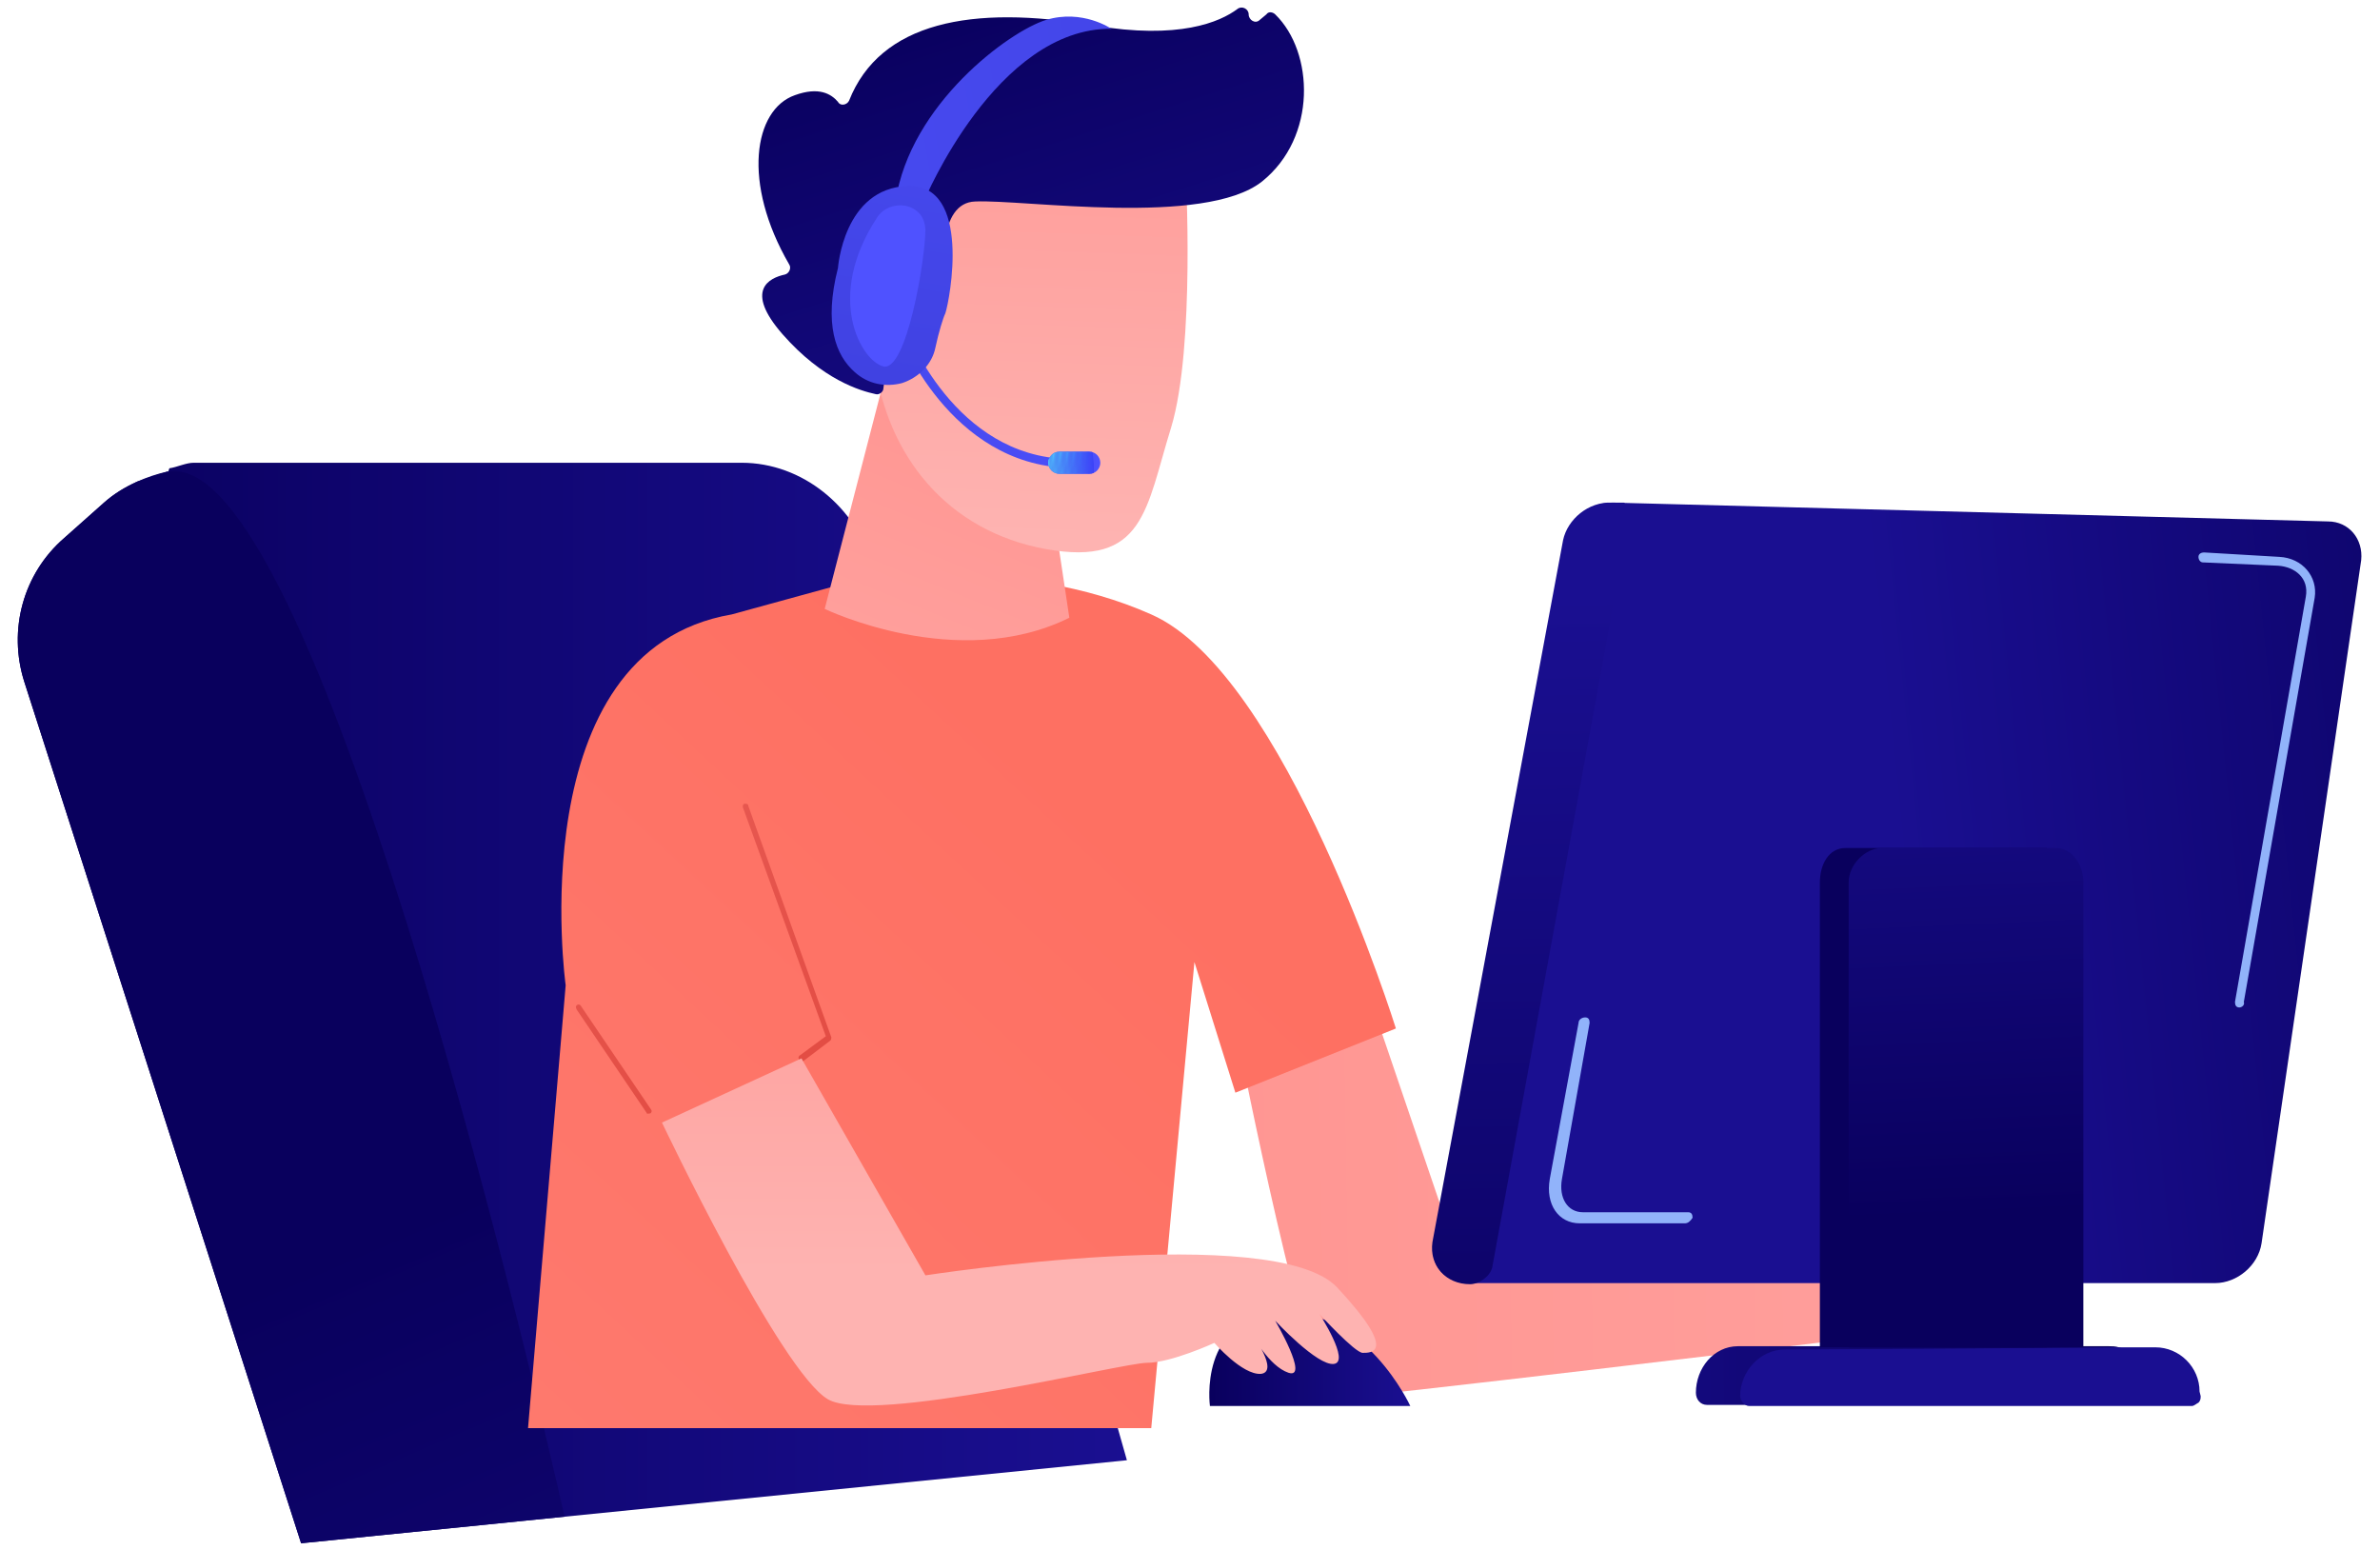 <?xml version="1.0" encoding="utf-8"?>
<!-- Generator: Adobe Illustrator 28.0.0, SVG Export Plug-In . SVG Version: 6.00 Build 0)  -->
<svg version="1.1" id="レイヤー_1" xmlns="http://www.w3.org/2000/svg" xmlns:xlink="http://www.w3.org/1999/xlink" x="0px"
	 y="0px" viewBox="0 0 215 140" style="enable-background:new 0 0 215 140;" xml:space="preserve">
<style type="text/css">
	.st0{fill:url(#SVGID_1_);}
	.st1{fill:url(#SVGID_00000161628797143225358340000013046891422708695683_);}
	.st2{fill:url(#SVGID_00000064314476492180657250000001623195716420957873_);}
	.st3{fill:url(#SVGID_00000117652718896105442350000013199108720355841462_);}
	.st4{fill:url(#SVGID_00000163072716725457265860000010991390022658870706_);}
	.st5{fill:url(#SVGID_00000116929049489341771130000002560167177886553023_);}
	.st6{fill:url(#SVGID_00000059992768935757201880000018161020305138458284_);}
	.st7{fill:url(#SVGID_00000049191402080035774130000012710458929090888883_);}
	.st8{fill:url(#SVGID_00000016778886116291212720000007706299840057421242_);}
	.st9{clip-path:url(#SVGID_00000013160948517832923690000004596169768891764353_);fill:#53D8FF;}
	.st10{clip-path:url(#SVGID_00000013160948517832923690000004596169768891764353_);fill:#53D7FF;}
	.st11{clip-path:url(#SVGID_00000013160948517832923690000004596169768891764353_);fill:#53D6FF;}
	.st12{clip-path:url(#SVGID_00000013160948517832923690000004596169768891764353_);fill:#52D5FF;}
	.st13{clip-path:url(#SVGID_00000013160948517832923690000004596169768891764353_);fill:#52D4FF;}
	.st14{clip-path:url(#SVGID_00000013160948517832923690000004596169768891764353_);fill:#52D3FF;}
	.st15{clip-path:url(#SVGID_00000013160948517832923690000004596169768891764353_);fill:#52D2FF;}
	.st16{clip-path:url(#SVGID_00000013160948517832923690000004596169768891764353_);fill:#52D1FF;}
	.st17{clip-path:url(#SVGID_00000013160948517832923690000004596169768891764353_);fill:#52D0FF;}
	.st18{clip-path:url(#SVGID_00000013160948517832923690000004596169768891764353_);fill:#51CFFF;}
	.st19{clip-path:url(#SVGID_00000013160948517832923690000004596169768891764353_);fill:#51CEFE;}
	.st20{clip-path:url(#SVGID_00000013160948517832923690000004596169768891764353_);fill:#51CDFE;}
	.st21{clip-path:url(#SVGID_00000013160948517832923690000004596169768891764353_);fill:#51CCFE;}
	.st22{clip-path:url(#SVGID_00000013160948517832923690000004596169768891764353_);fill:#51CBFE;}
	.st23{clip-path:url(#SVGID_00000013160948517832923690000004596169768891764353_);fill:#50CAFE;}
	.st24{clip-path:url(#SVGID_00000013160948517832923690000004596169768891764353_);fill:#50C9FE;}
	.st25{clip-path:url(#SVGID_00000013160948517832923690000004596169768891764353_);fill:#50C8FE;}
	.st26{clip-path:url(#SVGID_00000013160948517832923690000004596169768891764353_);fill:#50C7FE;}
	.st27{clip-path:url(#SVGID_00000013160948517832923690000004596169768891764353_);fill:#50C6FE;}
	.st28{clip-path:url(#SVGID_00000013160948517832923690000004596169768891764353_);fill:#50C5FE;}
	.st29{clip-path:url(#SVGID_00000013160948517832923690000004596169768891764353_);fill:#4FC4FE;}
	.st30{clip-path:url(#SVGID_00000013160948517832923690000004596169768891764353_);fill:#4FC3FE;}
	.st31{clip-path:url(#SVGID_00000013160948517832923690000004596169768891764353_);fill:#4FC2FE;}
	.st32{clip-path:url(#SVGID_00000013160948517832923690000004596169768891764353_);fill:#4FC1FE;}
	.st33{clip-path:url(#SVGID_00000013160948517832923690000004596169768891764353_);fill:#4FC0FE;}
	.st34{clip-path:url(#SVGID_00000013160948517832923690000004596169768891764353_);fill:#4FBFFE;}
	.st35{clip-path:url(#SVGID_00000013160948517832923690000004596169768891764353_);fill:#4EBEFE;}
	.st36{clip-path:url(#SVGID_00000013160948517832923690000004596169768891764353_);fill:#4EBDFE;}
	.st37{clip-path:url(#SVGID_00000013160948517832923690000004596169768891764353_);fill:#4EBCFE;}
	.st38{clip-path:url(#SVGID_00000013160948517832923690000004596169768891764353_);fill:#4EBBFD;}
	.st39{clip-path:url(#SVGID_00000013160948517832923690000004596169768891764353_);fill:#4EBAFD;}
	.st40{clip-path:url(#SVGID_00000013160948517832923690000004596169768891764353_);fill:#4DB9FD;}
	.st41{clip-path:url(#SVGID_00000013160948517832923690000004596169768891764353_);fill:#4DB8FD;}
	.st42{clip-path:url(#SVGID_00000013160948517832923690000004596169768891764353_);fill:#4DB7FD;}
	.st43{clip-path:url(#SVGID_00000013160948517832923690000004596169768891764353_);fill:#4DB6FD;}
	.st44{clip-path:url(#SVGID_00000013160948517832923690000004596169768891764353_);fill:#4DB5FD;}
	.st45{clip-path:url(#SVGID_00000013160948517832923690000004596169768891764353_);fill:#4DB4FD;}
	.st46{clip-path:url(#SVGID_00000013160948517832923690000004596169768891764353_);fill:#4CB3FD;}
	.st47{clip-path:url(#SVGID_00000013160948517832923690000004596169768891764353_);fill:#4CB2FD;}
	.st48{clip-path:url(#SVGID_00000013160948517832923690000004596169768891764353_);fill:#4CB1FD;}
	.st49{clip-path:url(#SVGID_00000013160948517832923690000004596169768891764353_);fill:#4CB0FD;}
	.st50{clip-path:url(#SVGID_00000013160948517832923690000004596169768891764353_);fill:#4CAFFD;}
	.st51{clip-path:url(#SVGID_00000013160948517832923690000004596169768891764353_);fill:#4BAEFD;}
	.st52{clip-path:url(#SVGID_00000013160948517832923690000004596169768891764353_);fill:#4BADFD;}
	.st53{clip-path:url(#SVGID_00000013160948517832923690000004596169768891764353_);fill:#4BACFD;}
	.st54{clip-path:url(#SVGID_00000013160948517832923690000004596169768891764353_);fill:#4BABFD;}
	.st55{clip-path:url(#SVGID_00000013160948517832923690000004596169768891764353_);fill:#4BAAFD;}
	.st56{clip-path:url(#SVGID_00000013160948517832923690000004596169768891764353_);fill:#4BA9FD;}
	.st57{clip-path:url(#SVGID_00000013160948517832923690000004596169768891764353_);fill:#4AA8FC;}
	.st58{clip-path:url(#SVGID_00000013160948517832923690000004596169768891764353_);fill:#4AA7FC;}
	.st59{clip-path:url(#SVGID_00000013160948517832923690000004596169768891764353_);fill:#4AA6FC;}
	.st60{clip-path:url(#SVGID_00000013160948517832923690000004596169768891764353_);fill:#4AA5FC;}
	.st61{clip-path:url(#SVGID_00000013160948517832923690000004596169768891764353_);fill:#4AA4FC;}
	.st62{clip-path:url(#SVGID_00000013160948517832923690000004596169768891764353_);fill:#4AA3FC;}
	.st63{clip-path:url(#SVGID_00000013160948517832923690000004596169768891764353_);fill:#49A2FC;}
	.st64{clip-path:url(#SVGID_00000013160948517832923690000004596169768891764353_);fill:#49A1FC;}
	.st65{clip-path:url(#SVGID_00000013160948517832923690000004596169768891764353_);fill:#49A0FC;}
	.st66{clip-path:url(#SVGID_00000013160948517832923690000004596169768891764353_);fill:#499FFC;}
	.st67{clip-path:url(#SVGID_00000013160948517832923690000004596169768891764353_);fill:#499EFC;}
	.st68{clip-path:url(#SVGID_00000013160948517832923690000004596169768891764353_);fill:#489DFC;}
	.st69{clip-path:url(#SVGID_00000013160948517832923690000004596169768891764353_);fill:#489CFC;}
	.st70{clip-path:url(#SVGID_00000013160948517832923690000004596169768891764353_);fill:#489BFC;}
	.st71{clip-path:url(#SVGID_00000013160948517832923690000004596169768891764353_);fill:#489AFC;}
	.st72{clip-path:url(#SVGID_00000013160948517832923690000004596169768891764353_);fill:#4899FC;}
	.st73{clip-path:url(#SVGID_00000013160948517832923690000004596169768891764353_);fill:#4898FC;}
	.st74{clip-path:url(#SVGID_00000013160948517832923690000004596169768891764353_);fill:#4797FC;}
	.st75{clip-path:url(#SVGID_00000013160948517832923690000004596169768891764353_);fill:#4796FC;}
	.st76{clip-path:url(#SVGID_00000013160948517832923690000004596169768891764353_);fill:#4795FB;}
	.st77{clip-path:url(#SVGID_00000013160948517832923690000004596169768891764353_);fill:#4794FB;}
	.st78{clip-path:url(#SVGID_00000013160948517832923690000004596169768891764353_);fill:#4793FB;}
	.st79{clip-path:url(#SVGID_00000013160948517832923690000004596169768891764353_);fill:#4692FB;}
	.st80{clip-path:url(#SVGID_00000013160948517832923690000004596169768891764353_);fill:#4691FB;}
	.st81{clip-path:url(#SVGID_00000013160948517832923690000004596169768891764353_);fill:#4690FB;}
	.st82{clip-path:url(#SVGID_00000013160948517832923690000004596169768891764353_);fill:#468FFB;}
	.st83{clip-path:url(#SVGID_00000013160948517832923690000004596169768891764353_);fill:#468EFB;}
	.st84{clip-path:url(#SVGID_00000013160948517832923690000004596169768891764353_);fill:#468DFB;}
	.st85{clip-path:url(#SVGID_00000013160948517832923690000004596169768891764353_);fill:#458BFB;}
	.st86{clip-path:url(#SVGID_00000013160948517832923690000004596169768891764353_);fill:#458AFB;}
	.st87{clip-path:url(#SVGID_00000013160948517832923690000004596169768891764353_);fill:#4589FB;}
	.st88{clip-path:url(#SVGID_00000013160948517832923690000004596169768891764353_);fill:#4588FB;}
	.st89{clip-path:url(#SVGID_00000013160948517832923690000004596169768891764353_);fill:#4587FB;}
	.st90{clip-path:url(#SVGID_00000013160948517832923690000004596169768891764353_);fill:#4586FB;}
	.st91{clip-path:url(#SVGID_00000013160948517832923690000004596169768891764353_);fill:#4485FB;}
	.st92{clip-path:url(#SVGID_00000013160948517832923690000004596169768891764353_);fill:#4484FB;}
	.st93{clip-path:url(#SVGID_00000013160948517832923690000004596169768891764353_);fill:#4483FB;}
	.st94{clip-path:url(#SVGID_00000013160948517832923690000004596169768891764353_);fill:#4482FA;}
	.st95{clip-path:url(#SVGID_00000013160948517832923690000004596169768891764353_);fill:#4481FA;}
	.st96{clip-path:url(#SVGID_00000013160948517832923690000004596169768891764353_);fill:#4380FA;}
	.st97{clip-path:url(#SVGID_00000013160948517832923690000004596169768891764353_);fill:#437FFA;}
	.st98{clip-path:url(#SVGID_00000013160948517832923690000004596169768891764353_);fill:#437EFA;}
	.st99{clip-path:url(#SVGID_00000013160948517832923690000004596169768891764353_);fill:#437DFA;}
	.st100{clip-path:url(#SVGID_00000013160948517832923690000004596169768891764353_);fill:#437CFA;}
	.st101{clip-path:url(#SVGID_00000013160948517832923690000004596169768891764353_);fill:#437BFA;}
	.st102{clip-path:url(#SVGID_00000013160948517832923690000004596169768891764353_);fill:#427AFA;}
	.st103{clip-path:url(#SVGID_00000013160948517832923690000004596169768891764353_);fill:#4279FA;}
	.st104{clip-path:url(#SVGID_00000013160948517832923690000004596169768891764353_);fill:#4278FA;}
	.st105{clip-path:url(#SVGID_00000013160948517832923690000004596169768891764353_);fill:#4277FA;}
	.st106{clip-path:url(#SVGID_00000013160948517832923690000004596169768891764353_);fill:#4276FA;}
	.st107{clip-path:url(#SVGID_00000013160948517832923690000004596169768891764353_);fill:#4175FA;}
	.st108{clip-path:url(#SVGID_00000013160948517832923690000004596169768891764353_);fill:#4174FA;}
	.st109{clip-path:url(#SVGID_00000013160948517832923690000004596169768891764353_);fill:#4173FA;}
	.st110{clip-path:url(#SVGID_00000013160948517832923690000004596169768891764353_);fill:#4172FA;}
	.st111{clip-path:url(#SVGID_00000013160948517832923690000004596169768891764353_);fill:#4171FA;}
	.st112{clip-path:url(#SVGID_00000013160948517832923690000004596169768891764353_);fill:#4170FA;}
	.st113{clip-path:url(#SVGID_00000013160948517832923690000004596169768891764353_);fill:#406FF9;}
	.st114{clip-path:url(#SVGID_00000013160948517832923690000004596169768891764353_);fill:#406EF9;}
	.st115{clip-path:url(#SVGID_00000013160948517832923690000004596169768891764353_);fill:#406DF9;}
	.st116{clip-path:url(#SVGID_00000013160948517832923690000004596169768891764353_);fill:#406CF9;}
	.st117{clip-path:url(#SVGID_00000013160948517832923690000004596169768891764353_);fill:#406BF9;}
	.st118{clip-path:url(#SVGID_00000013160948517832923690000004596169768891764353_);fill:#406AF9;}
	.st119{clip-path:url(#SVGID_00000013160948517832923690000004596169768891764353_);fill:#3F69F9;}
	.st120{clip-path:url(#SVGID_00000013160948517832923690000004596169768891764353_);fill:#3F68F9;}
	.st121{clip-path:url(#SVGID_00000013160948517832923690000004596169768891764353_);fill:#3F67F9;}
	.st122{clip-path:url(#SVGID_00000013160948517832923690000004596169768891764353_);fill:#3F66F9;}
	.st123{clip-path:url(#SVGID_00000013160948517832923690000004596169768891764353_);fill:#3F65F9;}
	.st124{clip-path:url(#SVGID_00000013160948517832923690000004596169768891764353_);fill:#3E64F9;}
	.st125{clip-path:url(#SVGID_00000013160948517832923690000004596169768891764353_);fill:#3E63F9;}
	.st126{clip-path:url(#SVGID_00000013160948517832923690000004596169768891764353_);fill:#3E62F9;}
	.st127{clip-path:url(#SVGID_00000013160948517832923690000004596169768891764353_);fill:#3E61F9;}
	.st128{clip-path:url(#SVGID_00000013160948517832923690000004596169768891764353_);fill:#3E60F9;}
	.st129{clip-path:url(#SVGID_00000013160948517832923690000004596169768891764353_);fill:#3E5FF9;}
	.st130{clip-path:url(#SVGID_00000013160948517832923690000004596169768891764353_);fill:#3D5EF9;}
	.st131{clip-path:url(#SVGID_00000013160948517832923690000004596169768891764353_);fill:#3D5DF9;}
	.st132{clip-path:url(#SVGID_00000013160948517832923690000004596169768891764353_);fill:#3D5CF8;}
	.st133{clip-path:url(#SVGID_00000013160948517832923690000004596169768891764353_);fill:#3D5BF8;}
	.st134{clip-path:url(#SVGID_00000013160948517832923690000004596169768891764353_);fill:#3D5AF8;}
	.st135{clip-path:url(#SVGID_00000013160948517832923690000004596169768891764353_);fill:#3C59F8;}
	.st136{clip-path:url(#SVGID_00000013160948517832923690000004596169768891764353_);fill:#3C58F8;}
	.st137{clip-path:url(#SVGID_00000013160948517832923690000004596169768891764353_);fill:#3C57F8;}
	.st138{clip-path:url(#SVGID_00000013160948517832923690000004596169768891764353_);fill:#3C56F8;}
	.st139{clip-path:url(#SVGID_00000013160948517832923690000004596169768891764353_);fill:#3C55F8;}
	.st140{clip-path:url(#SVGID_00000013160948517832923690000004596169768891764353_);fill:#3C54F8;}
	.st141{clip-path:url(#SVGID_00000013160948517832923690000004596169768891764353_);fill:#3B53F8;}
	.st142{clip-path:url(#SVGID_00000013160948517832923690000004596169768891764353_);fill:#3B52F8;}
	.st143{clip-path:url(#SVGID_00000013160948517832923690000004596169768891764353_);fill:#3B51F8;}
	.st144{clip-path:url(#SVGID_00000013160948517832923690000004596169768891764353_);fill:#3B50F8;}
	.st145{clip-path:url(#SVGID_00000013160948517832923690000004596169768891764353_);fill:#3B4FF8;}
	.st146{clip-path:url(#SVGID_00000013160948517832923690000004596169768891764353_);fill:#3B4EF8;}
	.st147{clip-path:url(#SVGID_00000013160948517832923690000004596169768891764353_);fill:#3A4DF8;}
	.st148{clip-path:url(#SVGID_00000013160948517832923690000004596169768891764353_);fill:#3A4CF8;}
	.st149{clip-path:url(#SVGID_00000013160948517832923690000004596169768891764353_);fill:#3A4BF8;}
	.st150{clip-path:url(#SVGID_00000013160948517832923690000004596169768891764353_);fill:#3A4AF8;}
	.st151{clip-path:url(#SVGID_00000013160948517832923690000004596169768891764353_);fill:#3A49F7;}
	.st152{clip-path:url(#SVGID_00000013160948517832923690000004596169768891764353_);fill:#3948F7;}
	.st153{clip-path:url(#SVGID_00000013160948517832923690000004596169768891764353_);fill:#3947F7;}
	.st154{clip-path:url(#SVGID_00000013160948517832923690000004596169768891764353_);fill:#3946F7;}
	.st155{clip-path:url(#SVGID_00000013160948517832923690000004596169768891764353_);fill:#3945F7;}
	.st156{clip-path:url(#SVGID_00000013160948517832923690000004596169768891764353_);fill:#3944F7;}
	.st157{clip-path:url(#SVGID_00000013160948517832923690000004596169768891764353_);fill:#3943F7;}
	.st158{clip-path:url(#SVGID_00000013160948517832923690000004596169768891764353_);fill:#3842F7;}
	.st159{clip-path:url(#SVGID_00000013160948517832923690000004596169768891764353_);fill:#3841F7;}
	.st160{clip-path:url(#SVGID_00000013160948517832923690000004596169768891764353_);fill:#3840F7;}
	.st161{fill:url(#SVGID_00000001647081390614061910000012415268520017896606_);}
	.st162{fill:url(#SVGID_00000088113090270856764720000003360640369397450391_);}
	.st163{fill:url(#SVGID_00000066489247205115308680000018180370311638426545_);}
	.st164{fill:url(#SVGID_00000048481179944010366140000000145585025174580106_);}
	.st165{fill:url(#SVGID_00000114065530041451793130000007306501651280664969_);}
	.st166{fill:url(#SVGID_00000113319320770170672480000010924510920963457694_);}
	.st167{fill:url(#SVGID_00000070839063101956894350000018315589585969709746_);}
	.st168{fill:#91B3FA;}
	.st169{fill:url(#SVGID_00000083053290583230501820000014618650879584304272_);}
	.st170{fill:url(#SVGID_00000078766707114951679050000002725998625615583134_);}
	.st171{fill:url(#SVGID_00000003813936825452165330000008953946260747472796_);}
	.st172{fill:url(#SVGID_00000075869269993368016810000009382405602116370584_);}
	.st173{fill:url(#SVGID_00000061443656483538044500000000312927990868045225_);}
	.st174{fill:url(#SVGID_00000109031420827381113870000010312949977877763212_);}
</style>
<g>
	<g>
		<linearGradient id="SVGID_1_" gradientUnits="userSpaceOnUse" x1="1.714" y1="90.547" x2="101.817" y2="90.547">
			<stop  offset="0" style="stop-color:#09005D"/>
			<stop  offset="1" style="stop-color:#1A0F91"/>
		</linearGradient>
		<path class="st0" d="M101.8,131.9L51,137l-23.8,2.4l-25-77.8c-1.5-4.7-0.1-9.8,3.6-13l3.6-3.2c0.9-0.8,1.9-1.4,3-1.9
			c0.9-0.4,1.8-0.7,2.7-0.9c0.1,0,0.1,0,0.1,0c0,0,0.1-0.3,0.1-0.3c0.7-0.1,1.5-0.5,2.2-0.5H67c5.5,0,10.3,4,11.8,9.2L101.8,131.9z"
			/>
		
			<linearGradient id="SVGID_00000082359713257528584840000000852224113154860686_" gradientUnits="userSpaceOnUse" x1="33.17" y1="112.045" x2="78.859" y2="218.472">
			<stop  offset="0" style="stop-color:#09005D"/>
			<stop  offset="1" style="stop-color:#1A0F91"/>
		</linearGradient>
		<path style="fill:url(#SVGID_00000082359713257528584840000000852224113154860686_);" d="M51,137l-23.8,2.4l-25-77.8
			c-1.5-4.7-0.1-9.8,3.6-13l3.6-3.2c0.9-0.8,1.9-1.4,3-1.9c1.4-0.5,2.4-0.8,2.7-0.9c0.1,0,0.1,0,0.1,0c0,0,0.1,0,0.1,0
			C28.3,40.6,47.6,121.9,51,137z"/>
	</g>
	
		<linearGradient id="SVGID_00000168078902922869745420000015439775281873884090_" gradientUnits="userSpaceOnUse" x1="81.3" y1="108.511" x2="323.395" y2="104.477">
		<stop  offset="0" style="stop-color:#FF928E"/>
		<stop  offset="1" style="stop-color:#FEB3B1"/>
	</linearGradient>
	<path style="fill:url(#SVGID_00000168078902922869745420000015439775281873884090_);" d="M111.9,94.2c0,0,6.3,32.1,8.6,32.1
		s44.5-5.1,44.5-5.1V112l-33.4,1.2l-8.1-23.8L111.9,94.2z"/>
	
		<linearGradient id="SVGID_00000090269200624951347270000002559884161674333863_" gradientUnits="userSpaceOnUse" x1="100.331" y1="73.279" x2="-97.335" y2="286.594">
		<stop  offset="0" style="stop-color:#FE7062"/>
		<stop  offset="1" style="stop-color:#FF928E"/>
	</linearGradient>
	<path style="fill:url(#SVGID_00000090269200624951347270000002559884161674333863_);" d="M104,129H47.7l3.4-40
		c0,0-4.2-30.2,15-33.5c11.3-3.1,11.3-3.1,11.3-3.1s14.5-2.3,26.6,3.1c12.1,5.3,22.1,37.4,22.1,37.4l-14.5,5.8l-3.7-11.8L104,129z"
		/>
	
		<linearGradient id="SVGID_00000115486545943973722180000018395777292168258198_" gradientUnits="userSpaceOnUse" x1="14.703" y1="657.498" x2="-3.287" y2="735.243" gradientTransform="matrix(0.988 0.157 -0.157 0.988 182.913 -622.534)">
		<stop  offset="0" style="stop-color:#FF928E"/>
		<stop  offset="1" style="stop-color:#FEB3B1"/>
	</linearGradient>
	<path style="fill:url(#SVGID_00000115486545943973722180000018395777292168258198_);" d="M80.2,33l-5.7,22c0,0,12,5.8,22.1,0.8
		l-3.2-21.3L80.2,33z"/>
	
		<linearGradient id="SVGID_00000160886788415949999710000004281327463488498314_" gradientUnits="userSpaceOnUse" x1="93.944" y1="-6.561" x2="91.957" y2="48.505">
		<stop  offset="0" style="stop-color:#FF928E"/>
		<stop  offset="1" style="stop-color:#FEB3B1"/>
	</linearGradient>
	<path style="fill:url(#SVGID_00000160886788415949999710000004281327463488498314_);" d="M107.1,15.3c0,0,0.9,16-1.3,23.3
		c-2.3,7.4-2.4,12.6-11.3,11c-8.9-1.6-14.4-8.4-15.5-17c0,0-1.9-13.3,1.1-17.3C83.1,11.3,107.1,15.3,107.1,15.3z"/>
	
		<linearGradient id="SVGID_00000009571123757183588670000003577562138878459826_" gradientUnits="userSpaceOnUse" x1="318.272" y1="937.501" x2="352.23" y2="981.221" gradientTransform="matrix(0.938 0.346 -0.346 0.938 113.251 -991.461)">
		<stop  offset="0" style="stop-color:#09005D"/>
		<stop  offset="1" style="stop-color:#1A0F91"/>
	</linearGradient>
	<path style="fill:url(#SVGID_00000009571123757183588670000003577562138878459826_);" d="M83.7,28.5l0.6,0c0.7,0,1.2-0.7,1.1-1.4
		c-0.3-2.7-0.7-8.8,2.7-8.9c4.4-0.2,20.7,2.3,25.9-1.8c5-4,4.7-11.7,1.2-15.1c-0.2-0.2-0.6-0.3-0.8,0l-0.6,0.5c-0.4,0.4-1,0-1-0.5
		l0,0c0-0.5-0.6-0.8-1-0.5c-1.6,1.2-5.3,2.8-13,1.5C87.8,0.4,79.5,2,76.7,9.1c-0.2,0.4-0.8,0.5-1,0.1c-0.6-0.7-1.7-1.4-3.9-0.6
		c-3.7,1.3-4.8,7.9-0.5,15.3c0.2,0.3,0,0.8-0.4,0.9c-1.4,0.3-3.7,1.4-0.2,5.4c3.6,4.1,7,5.1,8.4,5.4c0.3,0.1,0.7-0.2,0.7-0.5
		l0.9-6.8c0.1-0.4,0.4-0.6,0.8-0.5L83.7,28.5z"/>
	
		<linearGradient id="SVGID_00000033350162625996361750000006637302955318289596_" gradientUnits="userSpaceOnUse" x1="339.417" y1="953.679" x2="302.955" y2="981.577" gradientTransform="matrix(0.938 0.346 -0.346 0.938 113.251 -991.461)">
		<stop  offset="0" style="stop-color:#F9B776"/>
		<stop  offset="1" style="stop-color:#F47960"/>
	</linearGradient>
	<path style="fill:url(#SVGID_00000033350162625996361750000006637302955318289596_);" d="M83.5,29.9c0,0,1-9.6-3.9-8.6
		c-4.8,1-1.6,10.6,1.5,12.1L83.5,29.9z"/>
	<g>
		<g>
			<g>
				
					<linearGradient id="SVGID_00000175305123840487406630000002663817245684629164_" gradientUnits="userSpaceOnUse" x1="78.377" y1="42.572" x2="93.896" y2="32.051">
					<stop  offset="0" style="stop-color:#4042E2"/>
					<stop  offset="1" style="stop-color:#4F52FF"/>
				</linearGradient>
				<path style="fill:url(#SVGID_00000175305123840487406630000002663817245684629164_);" d="M95.5,42.2C85.2,41.2,81,29.7,81,29.6
					l0.7-0.3c0,0.1,4,11.2,13.8,12.1L95.5,42.2z"/>
			</g>
			<g>
				<g>
					<defs>
						<path id="SVGID_00000171695235369316056340000009698555589554449585_" d="M99.4,41.8c0,0.5-0.4,1-1,1h-2.7c-0.5,0-1-0.4-1-1
							l0,0c0-0.5,0.4-1,1-1h2.7C99,40.8,99.4,41.3,99.4,41.8L99.4,41.8z"/>
					</defs>
					
						<linearGradient id="SVGID_00000083053965203568611740000000761897399257695419_" gradientUnits="userSpaceOnUse" x1="94.793" y1="41.805" x2="99.432" y2="41.805">
						<stop  offset="0" style="stop-color:#4042E2"/>
						<stop  offset="1" style="stop-color:#4F52FF"/>
					</linearGradient>
					
						<use xlink:href="#SVGID_00000171695235369316056340000009698555589554449585_"  style="overflow:visible;fill:url(#SVGID_00000083053965203568611740000000761897399257695419_);"/>
					<clipPath id="SVGID_00000005236315308702370180000006358664435895192483_">
						<use xlink:href="#SVGID_00000171695235369316056340000009698555589554449585_"  style="overflow:visible;"/>
					</clipPath>
					<polygon style="clip-path:url(#SVGID_00000005236315308702370180000006358664435895192483_);fill:#53D8FF;" points="94.3,42 
						94.3,43 94.3,43 					"/>
					<polygon style="clip-path:url(#SVGID_00000005236315308702370180000006358664435895192483_);fill:#53D8FF;" points="94.3,40.8 
						94.3,43.5 94.3,43.5 94.8,42 94.8,40.8 					"/>
					<polygon style="clip-path:url(#SVGID_00000005236315308702370180000006358664435895192483_);fill:#53D7FF;" points="94.3,40.8 
						94.3,43.5 94.3,43.5 94.3,40.8 					"/>
					<polygon style="clip-path:url(#SVGID_00000005236315308702370180000006358664435895192483_);fill:#53D6FF;" points="94.3,40.8 
						94.4,43.5 94.3,43.5 94.3,40.8 					"/>
					<polygon style="clip-path:url(#SVGID_00000005236315308702370180000006358664435895192483_);fill:#52D5FF;" points="94.4,40.8 
						94.4,43.5 94.4,43.5 94.3,40.8 					"/>
					<polygon style="clip-path:url(#SVGID_00000005236315308702370180000006358664435895192483_);fill:#52D4FF;" points="94.4,40.8 
						94.4,43.5 94.4,43.5 94.4,40.8 					"/>
					<polygon style="clip-path:url(#SVGID_00000005236315308702370180000006358664435895192483_);fill:#52D3FF;" points="94.4,40.8 
						94.5,43.5 94.4,43.5 94.4,40.8 					"/>
					<polygon style="clip-path:url(#SVGID_00000005236315308702370180000006358664435895192483_);fill:#52D2FF;" points="94.5,40.8 
						94.5,43.5 94.5,43.5 94.4,40.8 					"/>
					<polygon style="clip-path:url(#SVGID_00000005236315308702370180000006358664435895192483_);fill:#52D1FF;" points="94.5,40.8 
						94.5,43.5 94.5,43.5 94.5,40.8 					"/>
					<polygon style="clip-path:url(#SVGID_00000005236315308702370180000006358664435895192483_);fill:#52D0FF;" points="94.5,40.8 
						94.5,43.5 94.5,43.5 94.5,40.8 					"/>
					<polygon style="clip-path:url(#SVGID_00000005236315308702370180000006358664435895192483_);fill:#51CFFF;" points="94.5,40.8 
						94.6,43.5 94.5,43.5 94.5,40.8 					"/>
					<polygon style="clip-path:url(#SVGID_00000005236315308702370180000006358664435895192483_);fill:#51CEFE;" points="94.6,40.8 
						94.6,43.5 94.6,43.5 94.5,40.8 					"/>
					<polygon style="clip-path:url(#SVGID_00000005236315308702370180000006358664435895192483_);fill:#51CDFE;" points="94.6,40.8 
						94.6,43.5 94.6,43.5 94.6,40.8 					"/>
					<polygon style="clip-path:url(#SVGID_00000005236315308702370180000006358664435895192483_);fill:#51CCFE;" points="94.6,40.8 
						94.7,43.5 94.6,43.5 94.6,40.8 					"/>
					<polygon style="clip-path:url(#SVGID_00000005236315308702370180000006358664435895192483_);fill:#51CBFE;" points="94.7,40.8 
						94.7,43.5 94.7,43.5 94.6,40.8 					"/>
					<polygon style="clip-path:url(#SVGID_00000005236315308702370180000006358664435895192483_);fill:#50CAFE;" points="94.7,40.8 
						94.7,43.5 94.7,43.5 94.7,40.8 					"/>
					<polygon style="clip-path:url(#SVGID_00000005236315308702370180000006358664435895192483_);fill:#50C9FE;" points="94.7,40.8 
						94.8,43.5 94.7,43.5 94.7,40.8 					"/>
					<polygon style="clip-path:url(#SVGID_00000005236315308702370180000006358664435895192483_);fill:#50C8FE;" points="94.7,40.8 
						94.8,43.5 94.8,43.5 94.7,40.8 					"/>
					<polygon style="clip-path:url(#SVGID_00000005236315308702370180000006358664435895192483_);fill:#50C7FE;" points="94.8,40.8 
						94.8,43.5 94.8,43.5 94.7,40.8 					"/>
					<polygon style="clip-path:url(#SVGID_00000005236315308702370180000006358664435895192483_);fill:#50C6FE;" points="94.8,40.8 
						94.8,43.5 94.8,43.5 94.8,40.8 					"/>
					<polygon style="clip-path:url(#SVGID_00000005236315308702370180000006358664435895192483_);fill:#50C5FE;" points="94.8,40.8 
						94.9,43.5 94.8,43.5 94.8,40.8 					"/>
					<polygon style="clip-path:url(#SVGID_00000005236315308702370180000006358664435895192483_);fill:#4FC4FE;" points="94.9,40.8 
						94.9,43.5 94.9,43.5 94.8,40.8 					"/>
					<polygon style="clip-path:url(#SVGID_00000005236315308702370180000006358664435895192483_);fill:#4FC3FE;" points="94.9,40.8 
						94.9,43.5 94.9,43.5 94.9,40.8 					"/>
					<polygon style="clip-path:url(#SVGID_00000005236315308702370180000006358664435895192483_);fill:#4FC2FE;" points="94.9,40.8 
						95,43.5 94.9,43.5 94.9,40.8 					"/>
					<polygon style="clip-path:url(#SVGID_00000005236315308702370180000006358664435895192483_);fill:#4FC1FE;" points="95,40.8 
						95,43.5 95,43.5 94.9,40.8 					"/>
					<polygon style="clip-path:url(#SVGID_00000005236315308702370180000006358664435895192483_);fill:#4FC0FE;" points="95,40.8 
						95,43.5 95,43.5 95,40.8 					"/>
					<polygon style="clip-path:url(#SVGID_00000005236315308702370180000006358664435895192483_);fill:#4FBFFE;" points="95,40.8 
						95.1,43.5 95,43.5 95,40.8 					"/>
					<polygon style="clip-path:url(#SVGID_00000005236315308702370180000006358664435895192483_);fill:#4EBEFE;" points="95,40.8 
						95.1,43.5 95.1,43.5 95,40.8 					"/>
					<polygon style="clip-path:url(#SVGID_00000005236315308702370180000006358664435895192483_);fill:#4EBDFE;" points="95.1,40.8 
						95.1,43.5 95.1,43.5 95,40.8 					"/>
					<polygon style="clip-path:url(#SVGID_00000005236315308702370180000006358664435895192483_);fill:#4EBCFE;" points="95.1,40.8 
						95.1,43.5 95.1,43.5 95.1,40.8 					"/>
					<polygon style="clip-path:url(#SVGID_00000005236315308702370180000006358664435895192483_);fill:#4EBBFD;" points="95.1,40.8 
						95.2,43.5 95.1,43.5 95.1,40.8 					"/>
					<polygon style="clip-path:url(#SVGID_00000005236315308702370180000006358664435895192483_);fill:#4EBAFD;" points="95.2,40.8 
						95.2,43.5 95.2,43.5 95.1,40.8 					"/>
					<polygon style="clip-path:url(#SVGID_00000005236315308702370180000006358664435895192483_);fill:#4DB9FD;" points="95.2,40.8 
						95.2,43.5 95.2,43.5 95.2,40.8 					"/>
					<polygon style="clip-path:url(#SVGID_00000005236315308702370180000006358664435895192483_);fill:#4DB8FD;" points="95.2,40.8 
						95.3,43.5 95.2,43.5 95.2,40.8 					"/>
					<polygon style="clip-path:url(#SVGID_00000005236315308702370180000006358664435895192483_);fill:#4DB7FD;" points="95.2,40.8 
						95.3,43.5 95.3,43.5 95.2,40.8 					"/>
					<polygon style="clip-path:url(#SVGID_00000005236315308702370180000006358664435895192483_);fill:#4DB6FD;" points="95.3,40.8 
						95.3,43.5 95.3,43.5 95.2,40.8 					"/>
					<polygon style="clip-path:url(#SVGID_00000005236315308702370180000006358664435895192483_);fill:#4DB5FD;" points="95.3,40.8 
						95.3,43.5 95.3,43.5 95.3,40.8 					"/>
					<polygon style="clip-path:url(#SVGID_00000005236315308702370180000006358664435895192483_);fill:#4DB4FD;" points="95.3,40.8 
						95.4,43.5 95.3,43.5 95.3,40.8 					"/>
					<polygon style="clip-path:url(#SVGID_00000005236315308702370180000006358664435895192483_);fill:#4CB3FD;" points="95.4,40.8 
						95.4,43.5 95.4,43.5 95.3,40.8 					"/>
					<polygon style="clip-path:url(#SVGID_00000005236315308702370180000006358664435895192483_);fill:#4CB2FD;" points="95.4,40.8 
						95.4,43.5 95.4,43.5 95.4,40.8 					"/>
					<polygon style="clip-path:url(#SVGID_00000005236315308702370180000006358664435895192483_);fill:#4CB1FD;" points="95.4,40.8 
						95.5,43.5 95.4,43.5 95.4,40.8 					"/>
					<polygon style="clip-path:url(#SVGID_00000005236315308702370180000006358664435895192483_);fill:#4CB0FD;" points="95.5,40.8 
						95.5,43.5 95.5,43.5 95.4,40.8 					"/>
					<polygon style="clip-path:url(#SVGID_00000005236315308702370180000006358664435895192483_);fill:#4CAFFD;" points="95.5,40.8 
						95.5,43.5 95.5,43.5 95.5,40.8 					"/>
					<polygon style="clip-path:url(#SVGID_00000005236315308702370180000006358664435895192483_);fill:#4BAEFD;" points="95.5,40.8 
						95.6,43.5 95.5,43.5 95.5,40.8 					"/>
					<polygon style="clip-path:url(#SVGID_00000005236315308702370180000006358664435895192483_);fill:#4BADFD;" points="95.5,40.8 
						95.6,43.5 95.6,43.5 95.5,40.8 					"/>
					<polygon style="clip-path:url(#SVGID_00000005236315308702370180000006358664435895192483_);fill:#4BACFD;" points="95.6,40.8 
						95.6,43.5 95.6,43.5 95.5,40.8 					"/>
					<polygon style="clip-path:url(#SVGID_00000005236315308702370180000006358664435895192483_);fill:#4BABFD;" points="95.6,40.8 
						95.6,43.5 95.6,43.5 95.6,40.8 					"/>
					<polygon style="clip-path:url(#SVGID_00000005236315308702370180000006358664435895192483_);fill:#4BAAFD;" points="95.6,40.8 
						95.7,43.5 95.6,43.5 95.6,40.8 					"/>
					<polygon style="clip-path:url(#SVGID_00000005236315308702370180000006358664435895192483_);fill:#4BA9FD;" points="95.7,40.8 
						95.7,43.5 95.7,43.5 95.6,40.8 					"/>
					<polygon style="clip-path:url(#SVGID_00000005236315308702370180000006358664435895192483_);fill:#4AA8FC;" points="95.7,40.8 
						95.7,43.5 95.7,43.5 95.7,40.8 					"/>
					<polygon style="clip-path:url(#SVGID_00000005236315308702370180000006358664435895192483_);fill:#4AA7FC;" points="95.7,40.8 
						95.8,43.5 95.7,43.5 95.7,40.8 					"/>
					<polygon style="clip-path:url(#SVGID_00000005236315308702370180000006358664435895192483_);fill:#4AA6FC;" points="95.7,40.8 
						95.8,43.5 95.8,43.5 95.7,40.8 					"/>
					<polygon style="clip-path:url(#SVGID_00000005236315308702370180000006358664435895192483_);fill:#4AA5FC;" points="95.8,40.8 
						95.8,43.5 95.8,43.5 95.7,40.8 					"/>
					<polygon style="clip-path:url(#SVGID_00000005236315308702370180000006358664435895192483_);fill:#4AA4FC;" points="95.8,40.8 
						95.8,43.5 95.8,43.5 95.8,40.8 					"/>
					<polygon style="clip-path:url(#SVGID_00000005236315308702370180000006358664435895192483_);fill:#4AA3FC;" points="95.8,40.8 
						95.9,43.5 95.8,43.5 95.8,40.8 					"/>
					<polygon style="clip-path:url(#SVGID_00000005236315308702370180000006358664435895192483_);fill:#49A2FC;" points="95.9,40.8 
						95.9,43.5 95.9,43.5 95.8,40.8 					"/>
					<polygon style="clip-path:url(#SVGID_00000005236315308702370180000006358664435895192483_);fill:#49A1FC;" points="95.9,40.8 
						95.9,43.5 95.9,43.5 95.9,40.8 					"/>
					<polygon style="clip-path:url(#SVGID_00000005236315308702370180000006358664435895192483_);fill:#49A0FC;" points="95.9,40.8 
						96,43.5 95.9,43.5 95.9,40.8 					"/>
					<polygon style="clip-path:url(#SVGID_00000005236315308702370180000006358664435895192483_);fill:#499FFC;" points="96,40.8 
						96,43.5 96,43.5 95.9,40.8 					"/>
					<polygon style="clip-path:url(#SVGID_00000005236315308702370180000006358664435895192483_);fill:#499EFC;" points="96,40.8 
						96,43.5 96,43.5 96,40.8 					"/>
					<polygon style="clip-path:url(#SVGID_00000005236315308702370180000006358664435895192483_);fill:#489DFC;" points="96,40.8 
						96.1,43.5 96,43.5 96,40.8 					"/>
					<polygon style="clip-path:url(#SVGID_00000005236315308702370180000006358664435895192483_);fill:#489CFC;" points="96,40.8 
						96.1,43.5 96.1,43.5 96,40.8 					"/>
					<polygon style="clip-path:url(#SVGID_00000005236315308702370180000006358664435895192483_);fill:#489BFC;" points="96.1,40.8 
						96.1,43.5 96.1,43.5 96,40.8 					"/>
					<polygon style="clip-path:url(#SVGID_00000005236315308702370180000006358664435895192483_);fill:#489AFC;" points="96.1,40.8 
						96.1,43.5 96.1,43.5 96.1,40.8 					"/>
					<polygon style="clip-path:url(#SVGID_00000005236315308702370180000006358664435895192483_);fill:#4899FC;" points="96.1,40.8 
						96.2,43.5 96.1,43.5 96.1,40.8 					"/>
					<polygon style="clip-path:url(#SVGID_00000005236315308702370180000006358664435895192483_);fill:#4898FC;" points="96.2,40.8 
						96.2,43.5 96.2,43.5 96.1,40.8 					"/>
					<polygon style="clip-path:url(#SVGID_00000005236315308702370180000006358664435895192483_);fill:#4797FC;" points="96.2,40.8 
						96.2,43.5 96.2,43.5 96.2,40.8 					"/>
					<polygon style="clip-path:url(#SVGID_00000005236315308702370180000006358664435895192483_);fill:#4796FC;" points="96.2,40.8 
						96.3,43.5 96.2,43.5 96.2,40.8 					"/>
					<polygon style="clip-path:url(#SVGID_00000005236315308702370180000006358664435895192483_);fill:#4795FB;" points="96.2,40.8 
						96.3,43.5 96.3,43.5 96.2,40.8 					"/>
					<polygon style="clip-path:url(#SVGID_00000005236315308702370180000006358664435895192483_);fill:#4794FB;" points="96.3,40.8 
						96.3,43.5 96.3,43.5 96.2,40.8 					"/>
					<polygon style="clip-path:url(#SVGID_00000005236315308702370180000006358664435895192483_);fill:#4793FB;" points="96.3,40.8 
						96.3,43.5 96.3,43.5 96.3,40.8 					"/>
					<polygon style="clip-path:url(#SVGID_00000005236315308702370180000006358664435895192483_);fill:#4692FB;" points="96.3,40.8 
						96.4,43.5 96.3,43.5 96.3,40.8 					"/>
					<polygon style="clip-path:url(#SVGID_00000005236315308702370180000006358664435895192483_);fill:#4691FB;" points="96.4,40.8 
						96.4,43.5 96.4,43.5 96.3,40.8 					"/>
					<polygon style="clip-path:url(#SVGID_00000005236315308702370180000006358664435895192483_);fill:#4690FB;" points="96.4,40.8 
						96.4,43.5 96.4,43.5 96.4,40.8 					"/>
					<polygon style="clip-path:url(#SVGID_00000005236315308702370180000006358664435895192483_);fill:#468FFB;" points="96.4,40.8 
						96.5,43.5 96.4,43.5 96.4,40.8 					"/>
					<polygon style="clip-path:url(#SVGID_00000005236315308702370180000006358664435895192483_);fill:#468EFB;" points="96.5,40.8 
						96.5,43.5 96.5,43.5 96.4,40.8 					"/>
					<polygon style="clip-path:url(#SVGID_00000005236315308702370180000006358664435895192483_);fill:#468DFB;" points="96.5,40.8 
						96.5,43.5 96.5,43.5 96.5,40.8 					"/>
					<polygon style="clip-path:url(#SVGID_00000005236315308702370180000006358664435895192483_);fill:#458BFB;" points="96.5,40.8 
						96.6,43.5 96.5,43.5 96.5,40.8 					"/>
					<polygon style="clip-path:url(#SVGID_00000005236315308702370180000006358664435895192483_);fill:#458AFB;" points="96.5,40.8 
						96.6,43.5 96.6,43.5 96.5,40.8 					"/>
					<polygon style="clip-path:url(#SVGID_00000005236315308702370180000006358664435895192483_);fill:#4589FB;" points="96.6,40.8 
						96.6,43.5 96.6,43.5 96.5,40.8 					"/>
					<polygon style="clip-path:url(#SVGID_00000005236315308702370180000006358664435895192483_);fill:#4588FB;" points="96.6,40.8 
						96.6,43.5 96.6,43.5 96.6,40.8 					"/>
					<polygon style="clip-path:url(#SVGID_00000005236315308702370180000006358664435895192483_);fill:#4587FB;" points="96.6,40.8 
						96.7,43.5 96.6,43.5 96.6,40.8 					"/>
					<polygon style="clip-path:url(#SVGID_00000005236315308702370180000006358664435895192483_);fill:#4586FB;" points="96.7,40.8 
						96.7,43.5 96.7,43.5 96.6,40.8 					"/>
					<polygon style="clip-path:url(#SVGID_00000005236315308702370180000006358664435895192483_);fill:#4485FB;" points="96.7,40.8 
						96.7,43.5 96.7,43.5 96.7,40.8 					"/>
					<polygon style="clip-path:url(#SVGID_00000005236315308702370180000006358664435895192483_);fill:#4484FB;" points="96.7,40.8 
						96.8,43.5 96.7,43.5 96.7,40.8 					"/>
					<polygon style="clip-path:url(#SVGID_00000005236315308702370180000006358664435895192483_);fill:#4483FB;" points="96.7,40.8 
						96.8,43.5 96.8,43.5 96.7,40.8 					"/>
					<polygon style="clip-path:url(#SVGID_00000005236315308702370180000006358664435895192483_);fill:#4482FA;" points="96.8,40.8 
						96.8,43.5 96.8,43.5 96.7,40.8 					"/>
					<polygon style="clip-path:url(#SVGID_00000005236315308702370180000006358664435895192483_);fill:#4481FA;" points="96.8,40.8 
						96.8,43.5 96.8,43.5 96.8,40.8 					"/>
					<polygon style="clip-path:url(#SVGID_00000005236315308702370180000006358664435895192483_);fill:#4380FA;" points="96.8,40.8 
						96.9,43.5 96.8,43.5 96.8,40.8 					"/>
					<polygon style="clip-path:url(#SVGID_00000005236315308702370180000006358664435895192483_);fill:#437FFA;" points="96.9,40.8 
						96.9,43.5 96.9,43.5 96.8,40.8 					"/>
					<polygon style="clip-path:url(#SVGID_00000005236315308702370180000006358664435895192483_);fill:#437EFA;" points="96.9,40.8 
						96.9,43.5 96.9,43.5 96.9,40.8 					"/>
					<polygon style="clip-path:url(#SVGID_00000005236315308702370180000006358664435895192483_);fill:#437DFA;" points="96.9,40.8 
						97,43.5 96.9,43.5 96.9,40.8 					"/>
					<polygon style="clip-path:url(#SVGID_00000005236315308702370180000006358664435895192483_);fill:#437CFA;" points="97,40.8 
						97,43.5 97,43.5 96.9,40.8 					"/>
					<polygon style="clip-path:url(#SVGID_00000005236315308702370180000006358664435895192483_);fill:#437BFA;" points="97,40.8 
						97,43.5 97,43.5 97,40.8 					"/>
					<polygon style="clip-path:url(#SVGID_00000005236315308702370180000006358664435895192483_);fill:#427AFA;" points="97,40.8 
						97.1,43.5 97,43.5 97,40.8 					"/>
					<polygon style="clip-path:url(#SVGID_00000005236315308702370180000006358664435895192483_);fill:#4279FA;" points="97,40.8 
						97.1,43.5 97.1,43.5 97,40.8 					"/>
					<polygon style="clip-path:url(#SVGID_00000005236315308702370180000006358664435895192483_);fill:#4278FA;" points="97.1,40.8 
						97.1,43.5 97.1,43.5 97,40.8 					"/>
					<polygon style="clip-path:url(#SVGID_00000005236315308702370180000006358664435895192483_);fill:#4277FA;" points="97.1,40.8 
						97.1,43.5 97.1,43.5 97.1,40.8 					"/>
					<polygon style="clip-path:url(#SVGID_00000005236315308702370180000006358664435895192483_);fill:#4276FA;" points="97.1,40.8 
						97.2,43.5 97.1,43.5 97.1,40.8 					"/>
					<polygon style="clip-path:url(#SVGID_00000005236315308702370180000006358664435895192483_);fill:#4175FA;" points="97.2,40.8 
						97.2,43.5 97.2,43.5 97.1,40.8 					"/>
					<polygon style="clip-path:url(#SVGID_00000005236315308702370180000006358664435895192483_);fill:#4174FA;" points="97.2,40.8 
						97.2,43.5 97.2,43.5 97.2,40.8 					"/>
					<polygon style="clip-path:url(#SVGID_00000005236315308702370180000006358664435895192483_);fill:#4173FA;" points="97.2,40.8 
						97.3,43.5 97.2,43.5 97.2,40.8 					"/>
					<polygon style="clip-path:url(#SVGID_00000005236315308702370180000006358664435895192483_);fill:#4172FA;" points="97.2,40.8 
						97.3,43.5 97.3,43.5 97.2,40.8 					"/>
					<polygon style="clip-path:url(#SVGID_00000005236315308702370180000006358664435895192483_);fill:#4171FA;" points="97.3,40.8 
						97.3,43.5 97.3,43.5 97.2,40.8 					"/>
					<polygon style="clip-path:url(#SVGID_00000005236315308702370180000006358664435895192483_);fill:#4170FA;" points="97.3,40.8 
						97.3,43.5 97.3,43.5 97.3,40.8 					"/>
					<polygon style="clip-path:url(#SVGID_00000005236315308702370180000006358664435895192483_);fill:#406FF9;" points="97.3,40.8 
						97.4,43.5 97.3,43.5 97.3,40.8 					"/>
					<polygon style="clip-path:url(#SVGID_00000005236315308702370180000006358664435895192483_);fill:#406EF9;" points="97.4,40.8 
						97.4,43.5 97.4,43.5 97.3,40.8 					"/>
					<polygon style="clip-path:url(#SVGID_00000005236315308702370180000006358664435895192483_);fill:#406DF9;" points="97.4,40.8 
						97.4,43.5 97.4,43.5 97.4,40.8 					"/>
					<polygon style="clip-path:url(#SVGID_00000005236315308702370180000006358664435895192483_);fill:#406CF9;" points="97.4,40.8 
						97.5,43.5 97.4,43.5 97.4,40.8 					"/>
					<polygon style="clip-path:url(#SVGID_00000005236315308702370180000006358664435895192483_);fill:#406BF9;" points="97.5,40.8 
						97.5,43.5 97.5,43.5 97.4,40.8 					"/>
					<polygon style="clip-path:url(#SVGID_00000005236315308702370180000006358664435895192483_);fill:#406AF9;" points="97.5,40.8 
						97.5,43.5 97.5,43.5 97.5,40.8 					"/>
					<polygon style="clip-path:url(#SVGID_00000005236315308702370180000006358664435895192483_);fill:#3F69F9;" points="97.5,40.8 
						97.6,43.5 97.5,43.5 97.5,40.8 					"/>
					<polygon style="clip-path:url(#SVGID_00000005236315308702370180000006358664435895192483_);fill:#3F68F9;" points="97.5,40.8 
						97.6,43.5 97.6,43.5 97.5,40.8 					"/>
					<polygon style="clip-path:url(#SVGID_00000005236315308702370180000006358664435895192483_);fill:#3F67F9;" points="97.6,40.8 
						97.6,43.5 97.6,43.5 97.5,40.8 					"/>
					<polygon style="clip-path:url(#SVGID_00000005236315308702370180000006358664435895192483_);fill:#3F66F9;" points="97.6,40.8 
						97.6,43.5 97.6,43.5 97.6,40.8 					"/>
					<polygon style="clip-path:url(#SVGID_00000005236315308702370180000006358664435895192483_);fill:#3F65F9;" points="97.6,40.8 
						97.7,43.5 97.6,43.5 97.6,40.8 					"/>
					<polygon style="clip-path:url(#SVGID_00000005236315308702370180000006358664435895192483_);fill:#3E64F9;" points="97.7,40.8 
						97.7,43.5 97.7,43.5 97.6,40.8 					"/>
					<polygon style="clip-path:url(#SVGID_00000005236315308702370180000006358664435895192483_);fill:#3E63F9;" points="97.7,40.8 
						97.7,43.5 97.7,43.5 97.7,40.8 					"/>
					<polygon style="clip-path:url(#SVGID_00000005236315308702370180000006358664435895192483_);fill:#3E62F9;" points="97.7,40.8 
						97.8,43.5 97.7,43.5 97.7,40.8 					"/>
					<polygon style="clip-path:url(#SVGID_00000005236315308702370180000006358664435895192483_);fill:#3E61F9;" points="97.7,40.8 
						97.8,43.5 97.8,43.5 97.7,40.8 					"/>
					<polygon style="clip-path:url(#SVGID_00000005236315308702370180000006358664435895192483_);fill:#3E60F9;" points="97.8,40.8 
						97.8,43.5 97.8,43.5 97.7,40.8 					"/>
					<polygon style="clip-path:url(#SVGID_00000005236315308702370180000006358664435895192483_);fill:#3E5FF9;" points="97.8,40.8 
						97.8,43.5 97.8,43.5 97.8,40.8 					"/>
					<polygon style="clip-path:url(#SVGID_00000005236315308702370180000006358664435895192483_);fill:#3D5EF9;" points="97.8,40.8 
						97.9,43.5 97.8,43.5 97.8,40.8 					"/>
					<polygon style="clip-path:url(#SVGID_00000005236315308702370180000006358664435895192483_);fill:#3D5DF9;" points="97.9,40.8 
						97.9,43.5 97.9,43.5 97.8,40.8 					"/>
					<polygon style="clip-path:url(#SVGID_00000005236315308702370180000006358664435895192483_);fill:#3D5CF8;" points="97.9,40.8 
						97.9,43.5 97.9,43.5 97.9,40.8 					"/>
					<polygon style="clip-path:url(#SVGID_00000005236315308702370180000006358664435895192483_);fill:#3D5BF8;" points="97.9,40.8 
						98,43.5 97.9,43.5 97.9,40.8 					"/>
					<polygon style="clip-path:url(#SVGID_00000005236315308702370180000006358664435895192483_);fill:#3D5AF8;" points="98,40.8 
						98,43.5 98,43.5 97.9,40.8 					"/>
					<polygon style="clip-path:url(#SVGID_00000005236315308702370180000006358664435895192483_);fill:#3C59F8;" points="98,40.8 
						98,43.5 98,43.5 98,40.8 					"/>
					<polygon style="clip-path:url(#SVGID_00000005236315308702370180000006358664435895192483_);fill:#3C58F8;" points="98,40.8 
						98.1,43.5 98,43.5 98,40.8 					"/>
					<polygon style="clip-path:url(#SVGID_00000005236315308702370180000006358664435895192483_);fill:#3C57F8;" points="98,40.8 
						98.1,43.5 98.1,43.5 98,40.8 					"/>
					<polygon style="clip-path:url(#SVGID_00000005236315308702370180000006358664435895192483_);fill:#3C56F8;" points="98.1,40.8 
						98.1,43.5 98.1,43.5 98,40.8 					"/>
					<polygon style="clip-path:url(#SVGID_00000005236315308702370180000006358664435895192483_);fill:#3C55F8;" points="98.1,40.8 
						98.1,43.5 98.1,43.5 98.1,40.8 					"/>
					<polygon style="clip-path:url(#SVGID_00000005236315308702370180000006358664435895192483_);fill:#3C54F8;" points="98.1,40.8 
						98.2,43.5 98.1,43.5 98.1,40.8 					"/>
					<polygon style="clip-path:url(#SVGID_00000005236315308702370180000006358664435895192483_);fill:#3B53F8;" points="98.2,40.8 
						98.2,43.5 98.2,43.5 98.1,40.8 					"/>
					<polygon style="clip-path:url(#SVGID_00000005236315308702370180000006358664435895192483_);fill:#3B52F8;" points="98.2,40.8 
						98.2,43.5 98.2,43.5 98.2,40.8 					"/>
					<polygon style="clip-path:url(#SVGID_00000005236315308702370180000006358664435895192483_);fill:#3B51F8;" points="98.2,40.8 
						98.3,43.5 98.2,43.5 98.2,40.8 					"/>
					<polygon style="clip-path:url(#SVGID_00000005236315308702370180000006358664435895192483_);fill:#3B50F8;" points="98.2,40.8 
						98.3,43.5 98.3,43.5 98.2,40.8 					"/>
					<polygon style="clip-path:url(#SVGID_00000005236315308702370180000006358664435895192483_);fill:#3B4FF8;" points="98.3,40.8 
						98.3,43.5 98.3,43.5 98.2,40.8 					"/>
					<polygon style="clip-path:url(#SVGID_00000005236315308702370180000006358664435895192483_);fill:#3B4EF8;" points="98.3,40.8 
						98.3,43.5 98.3,43.5 98.3,40.8 					"/>
					<polygon style="clip-path:url(#SVGID_00000005236315308702370180000006358664435895192483_);fill:#3A4DF8;" points="98.3,40.8 
						98.4,43.5 98.3,43.5 98.3,40.8 					"/>
					<polygon style="clip-path:url(#SVGID_00000005236315308702370180000006358664435895192483_);fill:#3A4CF8;" points="98.4,40.8 
						98.4,43.5 98.4,43.5 98.3,40.8 					"/>
					<polygon style="clip-path:url(#SVGID_00000005236315308702370180000006358664435895192483_);fill:#3A4BF8;" points="98.4,40.8 
						98.4,43.5 98.4,43.5 98.4,40.8 					"/>
					<polygon style="clip-path:url(#SVGID_00000005236315308702370180000006358664435895192483_);fill:#3A4AF8;" points="98.4,40.8 
						98.5,43.5 98.4,43.5 98.4,40.8 					"/>
					<polygon style="clip-path:url(#SVGID_00000005236315308702370180000006358664435895192483_);fill:#3A49F7;" points="98.5,40.8 
						98.5,43.5 98.5,43.5 98.4,40.8 					"/>
					<polygon style="clip-path:url(#SVGID_00000005236315308702370180000006358664435895192483_);fill:#3948F7;" points="98.5,40.8 
						98.5,43.5 98.5,43.5 98.5,40.8 					"/>
					<polygon style="clip-path:url(#SVGID_00000005236315308702370180000006358664435895192483_);fill:#3947F7;" points="98.5,40.8 
						98.6,43.5 98.5,43.5 98.5,40.8 					"/>
					<polygon style="clip-path:url(#SVGID_00000005236315308702370180000006358664435895192483_);fill:#3946F7;" points="98.5,40.8 
						98.6,43.5 98.6,43.5 98.5,40.8 					"/>
					<polygon style="clip-path:url(#SVGID_00000005236315308702370180000006358664435895192483_);fill:#3945F7;" points="98.6,40.8 
						98.6,43.5 98.6,43.5 98.5,40.8 					"/>
					<polygon style="clip-path:url(#SVGID_00000005236315308702370180000006358664435895192483_);fill:#3944F7;" points="98.6,40.8 
						98.6,43.5 98.6,43.5 98.6,40.8 					"/>
					<polygon style="clip-path:url(#SVGID_00000005236315308702370180000006358664435895192483_);fill:#3943F7;" points="98.6,40.8 
						98.7,43.5 98.6,43.5 98.6,40.8 					"/>
					<polygon style="clip-path:url(#SVGID_00000005236315308702370180000006358664435895192483_);fill:#3842F7;" points="98.7,40.8 
						98.7,43.5 98.7,43.5 98.6,40.8 					"/>
					<polygon style="clip-path:url(#SVGID_00000005236315308702370180000006358664435895192483_);fill:#3841F7;" points="98.7,40.8 
						98.7,43.5 98.7,43.5 98.7,40.8 					"/>
					<polygon style="clip-path:url(#SVGID_00000005236315308702370180000006358664435895192483_);fill:#3840F7;" points="98.7,40.8 
						98.8,41.9 98.8,43.5 98.7,43.5 98.7,40.8 					"/>
					<polygon style="clip-path:url(#SVGID_00000005236315308702370180000006358664435895192483_);fill:#3840F7;" points="98.7,41.9 
						98.7,40.8 98.7,40.8 					"/>
				</g>
			</g>
		</g>
		<g>
			
				<linearGradient id="SVGID_00000063596722319438674990000009632241483906825860_" gradientUnits="userSpaceOnUse" x1="127.855" y1="3.63" x2="18.026" y2="21.776">
				<stop  offset="0" style="stop-color:#4042E2"/>
				<stop  offset="1" style="stop-color:#4F52FF"/>
			</linearGradient>
			<path style="fill:url(#SVGID_00000063596722319438674990000009632241483906825860_);" d="M83.5,18.1c0,0,6.5-15.6,16.9-15.5
				c0,0-2.6-1.8-5.9-0.8c-3.3,1-12.3,7.6-13.6,16.4C82.9,19.1,83.5,18.1,83.5,18.1z"/>
			
				<linearGradient id="SVGID_00000069391870849404211360000017364887906433235623_" gradientUnits="userSpaceOnUse" x1="79.224" y1="34.181" x2="88.307" y2="-20.601">
				<stop  offset="0" style="stop-color:#4042E2"/>
				<stop  offset="1" style="stop-color:#4F52FF"/>
			</linearGradient>
			<path style="fill:url(#SVGID_00000069391870849404211360000017364887906433235623_);" d="M82,16.8c-5.8,0.2-6.3,7.4-6.3,7.4
				c-1.3,5.1-0.2,7.9,1.5,9.4c1.2,1.1,2.8,1.4,4.3,1c1.5-0.5,2.7-1.7,3-3.2c0.3-1.4,0.7-2.7,0.9-3.1C85.8,27.1,87.8,16.6,82,16.8z"
				/>
		</g>
		
			<linearGradient id="SVGID_00000129901706063144924700000003715797057972477364_" gradientUnits="userSpaceOnUse" x1="83.48" y1="-26.692" x2="80.642" y2="16.452">
			<stop  offset="0" style="stop-color:#4042E2"/>
			<stop  offset="1" style="stop-color:#4F52FF"/>
		</linearGradient>
		<path style="fill:url(#SVGID_00000129901706063144924700000003715797057972477364_);" d="M82.2,18.7c-1.1-0.4-2.4,0-3,1
			c-4.7,7.2-1.4,12.9,0.6,13.4c2.1,0.5,3.8-9.7,3.8-12.4C83.5,19.5,82.9,19,82.2,18.7z"/>
	</g>
	<g>
		
			<linearGradient id="SVGID_00000098186161461788121350000003021474321116716717_" gradientUnits="userSpaceOnUse" x1="64.41" y1="115.271" x2="39.685" y2="61.262">
			<stop  offset="0" style="stop-color:#E1473D"/>
			<stop  offset="1" style="stop-color:#E9605A"/>
		</linearGradient>
		<path style="fill:url(#SVGID_00000098186161461788121350000003021474321116716717_);" d="M58.6,100.6c-0.1,0-0.2,0-0.2-0.1
			l-6.3-9.3C52,91,52,90.9,52.1,90.8c0.1-0.1,0.3-0.1,0.4,0.1l6.3,9.3c0.1,0.1,0.1,0.3-0.1,0.4C58.7,100.5,58.6,100.6,58.6,100.6z"
			/>
	</g>
	<g>
		
			<linearGradient id="SVGID_00000044151009123738414550000010179756998383555997_" gradientUnits="userSpaceOnUse" x1="80.686" y1="107.82" x2="55.961" y2="53.811">
			<stop  offset="0" style="stop-color:#E1473D"/>
			<stop  offset="1" style="stop-color:#E9605A"/>
		</linearGradient>
		<path style="fill:url(#SVGID_00000044151009123738414550000010179756998383555997_);" d="M72.4,95.8c-0.1,0-0.2,0-0.2-0.1
			c-0.1-0.1-0.1-0.3,0.1-0.4l2.3-1.7l-7.5-20.7c0-0.1,0-0.3,0.2-0.3c0.1,0,0.3,0,0.3,0.2l7.5,20.9c0,0.1,0,0.2-0.1,0.3l-2.5,1.9
			C72.5,95.8,72.5,95.8,72.4,95.8z"/>
	</g>
	<g>
		<g>
			
				<linearGradient id="SVGID_00000095331424788061226910000010464624455228430235_" gradientUnits="userSpaceOnUse" x1="241.325" y1="73.691" x2="171.783" y2="80.787">
				<stop  offset="0" style="stop-color:#09005D"/>
				<stop  offset="1" style="stop-color:#1A0F91"/>
			</linearGradient>
			<path style="fill:url(#SVGID_00000095331424788061226910000010464624455228430235_);" d="M213.3,50.6l-9,61.7
				c-0.3,2-2.2,3.6-4.2,3.6l-67.4,0c-2.2,0-3.6-1.7-3.2-3.7l11.8-63.4c0.4-1.9,2.3-3.4,4.4-3.4l64.6,1.7
				C212.2,47.1,213.5,48.7,213.3,50.6z"/>
			
				<linearGradient id="SVGID_00000178163770064494879450000015303368989467631023_" gradientUnits="userSpaceOnUse" x1="139.144" y1="138.155" x2="137.868" y2="53.954">
				<stop  offset="0" style="stop-color:#09005D"/>
				<stop  offset="1" style="stop-color:#1A0F91"/>
			</linearGradient>
			<path style="fill:url(#SVGID_00000178163770064494879450000015303368989467631023_);" d="M147.2,46.6l-12.4,67.9
				c-0.2,0.8-1.2,1.5-2,1.5c-2.2,0-3.7-1.7-3.4-3.8l11.8-63.4c0.4-1.9,2.3-3.5,4.4-3.4l1.1,0C147.1,45.7,147.3,46.1,147.2,46.6z"/>
			<g>
				<g>
					<path class="st168" d="M202.3,91c-0.3,0-0.4-0.2-0.4-0.5l6.4-36.6c0.3-1.7-1-2.7-2.5-2.8l-6.8-0.3c-0.2,0-0.4-0.2-0.4-0.5
						c0-0.3,0.3-0.4,0.5-0.4l6.8,0.4c2.1,0.1,3.5,1.8,3.2,3.7l-6.4,36.5C202.8,90.8,202.5,91,202.3,91z"/>
				</g>
				<g>
					<path class="st168" d="M152.2,110.5l-9.5,0c-1.9,0-3.1-1.7-2.7-4l2.6-14.1c0-0.3,0.3-0.5,0.6-0.5c0.3,0,0.4,0.2,0.4,0.5
						l-2.5,14.1c-0.3,1.7,0.5,3,1.9,3l9.5,0c0.3,0,0.4,0.2,0.4,0.5C152.7,110.3,152.5,110.5,152.2,110.5z"/>
				</g>
			</g>
		</g>
		<g>
			
				<linearGradient id="SVGID_00000168090764194110506600000000189238163431672993_" gradientUnits="userSpaceOnUse" x1="190.649" y1="124.059" x2="129.037" y2="124.753">
				<stop  offset="0" style="stop-color:#09005D"/>
				<stop  offset="1" style="stop-color:#1A0F91"/>
			</linearGradient>
			<path style="fill:url(#SVGID_00000168090764194110506600000000189238163431672993_);" d="M194.2,125.7v0.8l-16.3,0.4h-23.7
				c-0.6,0-1-0.5-1-1.1l0,0c0-2.2,1.6-4.2,3.8-4.2h33.5c0.3,0,0.6,0,0.9,0.1C193.1,122.1,194.2,123.8,194.2,125.7z"/>
			
				<linearGradient id="SVGID_00000040553113470895333280000002084678437168412828_" gradientUnits="userSpaceOnUse" x1="177.886" y1="66.636" x2="177.886" y2="121.134">
				<stop  offset="0" style="stop-color:#09005D"/>
				<stop  offset="1" style="stop-color:#1A0F91"/>
			</linearGradient>
			<path style="fill:url(#SVGID_00000040553113470895333280000002084678437168412828_);" d="M198.7,125.7c0-2.2-1.8-4-4-4l-3.4,0
				l-13.4,0.1l-16.7,0.1c-2.2,0-4,2-4,4.2c0,0.4,0.4,0.9,0.8,0.9h40c0.2,0,0.4-0.2,0.6-0.3c0.2-0.2,0.2-0.4,0.2-0.6L198.7,125.7z"/>
			
				<linearGradient id="SVGID_00000026125442287580753720000000070025060738387376_" gradientUnits="userSpaceOnUse" x1="183.578" y1="88.755" x2="215.037" y2="49.158">
				<stop  offset="0" style="stop-color:#09005D"/>
				<stop  offset="1" style="stop-color:#1A0F91"/>
			</linearGradient>
			<path style="fill:url(#SVGID_00000026125442287580753720000000070025060738387376_);" d="M166.7,76.6c-1.5,0-2.3,1.5-2.3,3.1v42
				h20.5V76.6H166.7z"/>
			
				<linearGradient id="SVGID_00000057831660922305244010000003036341264525342391_" gradientUnits="userSpaceOnUse" x1="178.037" y1="109.791" x2="175.766" y2="57.279">
				<stop  offset="0" style="stop-color:#09005D"/>
				<stop  offset="1" style="stop-color:#1A0F91"/>
			</linearGradient>
			<path style="fill:url(#SVGID_00000057831660922305244010000003036341264525342391_);" d="M185.7,76.6H170c-1.5,0-3,1.5-3,3.1v42
				h21.2v-42C188.2,78.1,187.2,76.6,185.7,76.6z"/>
		</g>
	</g>
	
		<linearGradient id="SVGID_00000086667039376024531790000005141809902875992718_" gradientUnits="userSpaceOnUse" x1="109.209" y1="122.756" x2="127.408" y2="122.756">
		<stop  offset="0" style="stop-color:#09005D"/>
		<stop  offset="1" style="stop-color:#1A0F91"/>
	</linearGradient>
	<path style="fill:url(#SVGID_00000086667039376024531790000005141809902875992718_);" d="M109.3,127h18.1c0,0-4.1-8.9-11.7-8.4
		C108.2,119,109.3,127,109.3,127z"/>
	
		<linearGradient id="SVGID_00000091735687780667922300000011851229218997704066_" gradientUnits="userSpaceOnUse" x1="92.018" y1="66.352" x2="92.018" y2="114.889">
		<stop  offset="0" style="stop-color:#FF928E"/>
		<stop  offset="1" style="stop-color:#FEB3B1"/>
	</linearGradient>
	<path style="fill:url(#SVGID_00000091735687780667922300000011851229218997704066_);" d="M59.8,101.4l12.6-5.8l11.2,19.6
		c0,0,31.6-4.9,37.2,1.1c5.6,6,3,5.9,2.3,5.9c-0.7,0-3.9-3.5-3.9-3.5s2.8,4.3,1.3,4.5c-1.5,0.2-5.3-3.9-5.3-3.9s3.1,5.3,1.2,4.7
		c-1.8-0.6-3.3-3.5-3.3-3.5s2.5,3.4,0.8,3.6c-1.7,0.1-4.2-2.8-4.2-2.8s-3.9,1.8-6.1,1.8c-2.2,0-24.8,5.6-28.8,3.3
		C70.5,123.9,59.8,101.4,59.8,101.4z"/>
</g>
</svg>
